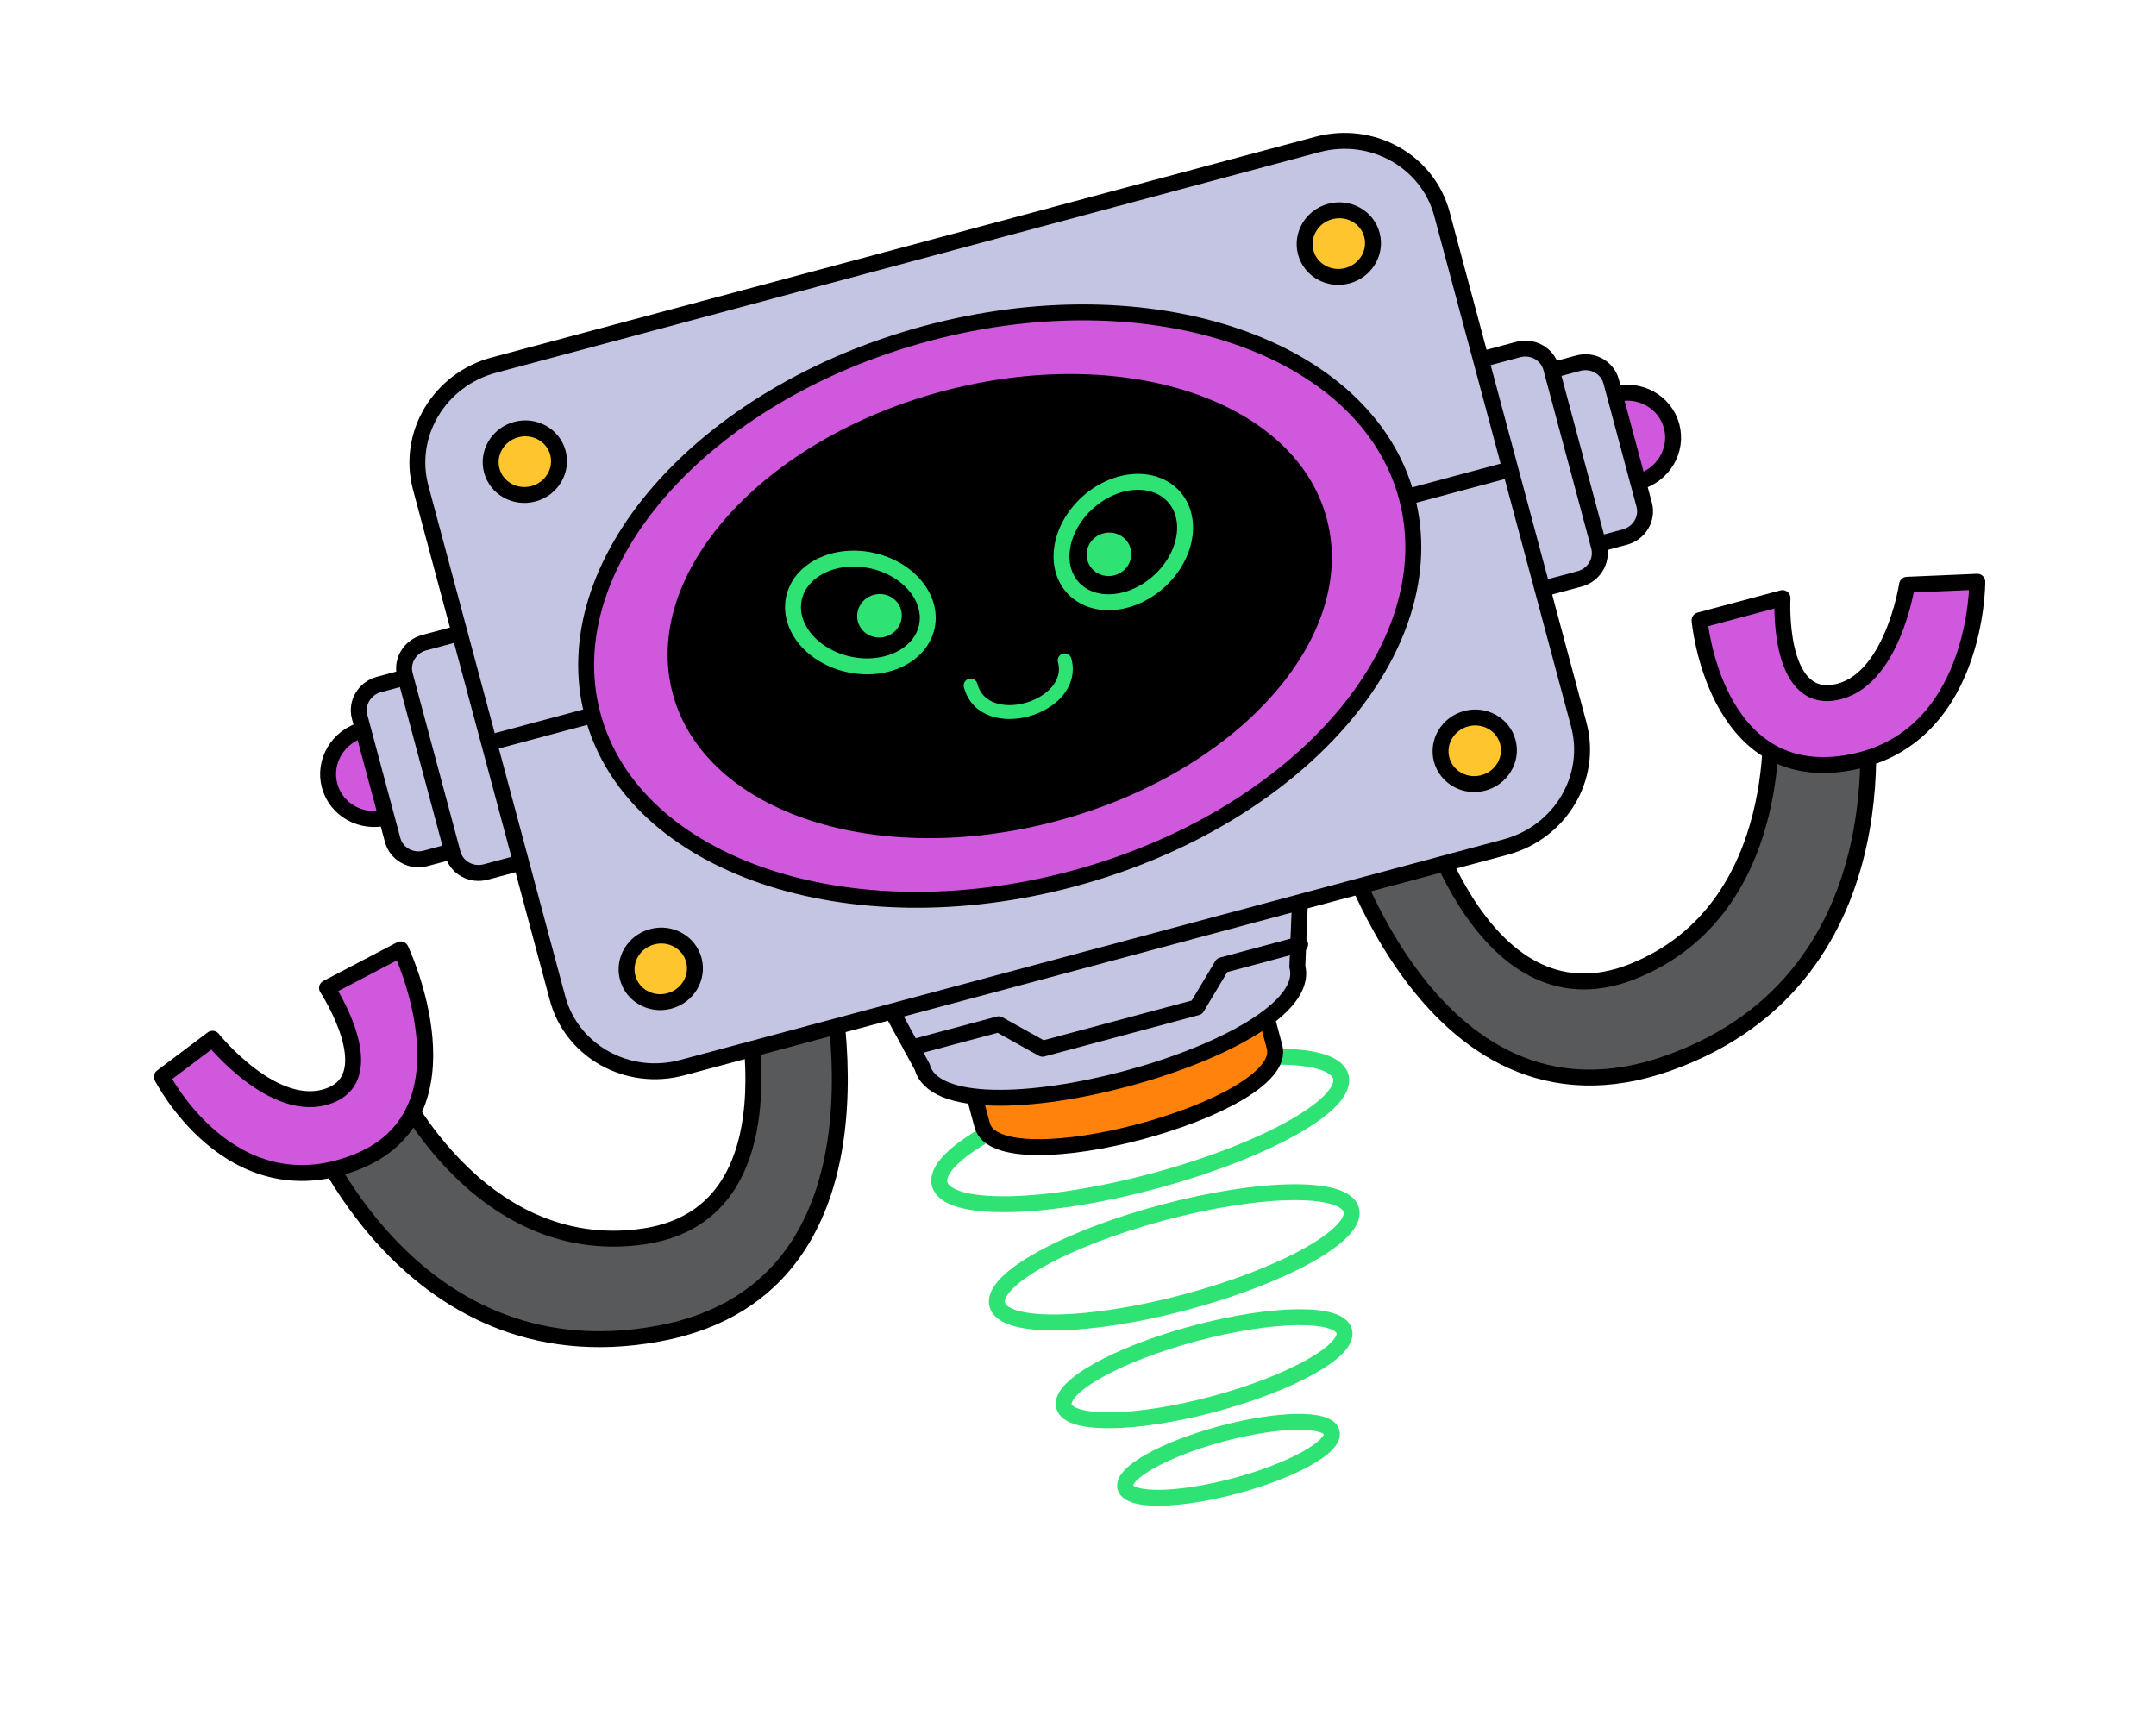 <svg width="220" height="177" viewBox="0 0 220 177" fill="none" xmlns="http://www.w3.org/2000/svg">
<path d="M117.736 120.534C129.037 117.506 137.58 112.739 136.816 109.888C136.052 107.037 126.271 107.18 114.969 110.208C103.667 113.237 95.125 118.003 95.889 120.854C96.653 123.706 106.434 123.562 117.736 120.534Z" stroke="#2EE374" stroke-width="1.624" stroke-linecap="round" stroke-linejoin="round"/>
<path d="M121.042 132.875C131.018 130.202 138.558 125.996 137.884 123.479C137.21 120.963 128.576 121.09 118.601 123.763C108.625 126.436 101.085 130.642 101.759 133.159C102.434 135.675 111.067 135.548 121.042 132.875Z" stroke="#2EE374" stroke-width="1.624" stroke-linecap="round" stroke-linejoin="round"/>
<path d="M123.835 143.297C131.731 141.181 137.7 137.851 137.167 135.86C136.633 133.868 129.799 133.969 121.902 136.085C114.006 138.201 108.037 141.53 108.57 143.522C109.104 145.513 115.938 145.412 123.835 143.297Z" stroke="#2EE374" stroke-width="1.624" stroke-linecap="round" stroke-linejoin="round"/>
<path d="M126.07 151.64C131.886 150.082 136.281 147.63 135.888 146.163C135.495 144.697 130.462 144.771 124.647 146.329C118.832 147.887 114.437 150.34 114.83 151.806C115.223 153.273 120.255 153.198 126.07 151.64Z" stroke="#2EE374" stroke-width="1.624" stroke-linecap="round" stroke-linejoin="round"/>
<path d="M130.057 106.847C131.717 113.041 101.886 121.034 100.226 114.84L94.256 92.56L124.087 84.567L130.057 106.847Z" fill="#FF820C" stroke="black" stroke-width="1.624" stroke-linecap="round" stroke-linejoin="round"/>
<path d="M132.376 98.634C134.636 107.068 96.367 117.323 94.106 108.888L92.418 105.793L87.788 97.313L132.921 85.22L132.381 98.632L132.376 98.634Z" fill="#C4C4E3" stroke="black" stroke-width="1.624" stroke-linecap="round" stroke-linejoin="round"/>
<path d="M144.487 80.027C144.487 80.027 150.615 105.576 166.653 99.124C182.689 92.667 180.629 72.165 180.629 72.165L190.199 70.743C190.199 70.743 195.372 99.537 170.264 108.487C145.155 117.436 136.038 83.095 136.038 83.095L144.485 80.022L144.487 80.027Z" fill="#58595B" stroke="black" stroke-width="1.624" stroke-linecap="round" stroke-linejoin="round"/>
<path d="M201.765 59.371C201.765 59.371 201.851 75.713 188.374 77.885C174.897 80.058 173.424 63.305 173.424 63.305L181.887 61.037C181.887 61.037 181.281 71.667 187.185 70.674C193.089 69.681 194.596 59.679 194.596 59.679L201.765 59.371Z" fill="#CF58DD" stroke="black" stroke-width="1.624" stroke-linecap="round" stroke-linejoin="round"/>
<path d="M75.255 98.578C75.255 98.578 82.722 123.768 65.607 126.199C48.492 128.63 40.024 109.84 40.024 109.84L31.025 113.393C31.025 113.393 40.941 140.917 67.161 136.113C93.38 131.309 84.105 97.01 84.105 97.01L75.253 98.573L75.255 98.578Z" fill="#58595B" stroke="black" stroke-width="1.624" stroke-linecap="round" stroke-linejoin="round"/>
<path d="M39.447 83.422C41.996 82.739 43.525 80.18 42.862 77.706C42.199 75.232 39.595 73.78 37.046 74.463C34.497 75.146 32.968 77.705 33.631 80.179C34.294 82.653 36.898 84.105 39.447 83.422Z" fill="#CF58DD" stroke="black" stroke-width="1.624" stroke-linecap="round" stroke-linejoin="round"/>
<path d="M45.908 67.917L38.67 69.856C37.197 70.251 36.314 71.73 36.697 73.159L40.065 85.73C40.448 87.159 41.953 87.998 43.425 87.604L50.663 85.664C52.136 85.27 53.019 83.791 52.636 82.361L49.268 69.791C48.885 68.361 47.38 67.522 45.908 67.917Z" fill="#C4C4E3" stroke="black" stroke-width="1.624" stroke-linecap="round" stroke-linejoin="round"/>
<path d="M50.523 63.649L43.295 65.586C41.82 65.981 40.935 67.463 41.319 68.895L46.201 87.116C46.585 88.548 48.092 89.389 49.567 88.993L56.795 87.056C58.271 86.661 59.156 85.18 58.772 83.747L53.89 65.527C53.506 64.095 51.999 63.254 50.523 63.649Z" fill="#C4C4E3" stroke="black" stroke-width="1.624" stroke-linecap="round" stroke-linejoin="round"/>
<path d="M167.157 49.203C169.706 48.52 171.235 45.96 170.572 43.486C169.909 41.012 167.305 39.56 164.756 40.243C162.207 40.926 160.678 43.485 161.341 45.959C162.004 48.434 164.608 49.886 167.157 49.203Z" fill="#CF58DD" stroke="black" stroke-width="1.624" stroke-linecap="round" stroke-linejoin="round"/>
<path d="M158.564 56.752L165.802 54.812C167.275 54.418 168.158 52.939 167.775 51.509L164.407 38.939C164.024 37.509 162.519 36.67 161.046 37.065L153.809 39.004C152.336 39.399 151.452 40.878 151.835 42.307L155.204 54.878C155.587 56.307 157.091 57.146 158.564 56.752Z" fill="#C4C4E3" stroke="black" stroke-width="1.624" stroke-linecap="round" stroke-linejoin="round"/>
<path d="M153.954 61.018L161.182 59.081C162.657 58.685 163.542 57.204 163.158 55.772L158.276 37.551C157.892 36.119 156.385 35.278 154.91 35.674L147.682 37.61C146.206 38.006 145.321 39.487 145.705 40.92L150.587 59.14C150.971 60.572 152.478 61.413 153.954 61.018Z" fill="#C4C4E3" stroke="black" stroke-width="1.624" stroke-linecap="round" stroke-linejoin="round"/>
<path d="M134.42 14.746L50.392 37.261C44.819 38.754 41.476 44.35 42.925 49.76L56.889 101.871C58.338 107.281 64.031 110.456 69.605 108.963L153.632 86.448C159.206 84.954 162.549 79.358 161.099 73.948L147.136 21.837C145.686 16.427 139.993 13.252 134.42 14.746Z" fill="#C4C4E3" stroke="black" stroke-width="1.624" stroke-linecap="round" stroke-linejoin="round"/>
<path d="M50.818 75.574L154.02 47.921" stroke="black" stroke-width="1.624" stroke-linecap="round" stroke-linejoin="round"/>
<path d="M109.469 89.682C132.406 83.535 147.662 66.096 143.545 50.728C139.427 35.361 117.495 27.886 94.557 34.032C71.62 40.178 56.364 57.618 60.481 72.985C64.599 88.352 86.531 95.828 109.469 89.682Z" fill="#CF58DD" stroke="black" stroke-width="1.624" stroke-linecap="round" stroke-linejoin="round"/>
<path d="M107.675 82.99C125.67 78.169 137.722 64.798 134.595 53.126C131.467 41.455 114.344 35.901 96.35 40.723C78.356 45.544 66.303 58.915 69.431 70.587C72.558 82.259 89.681 87.812 107.675 82.99Z" fill="black" stroke="black" stroke-width="1.624" stroke-linecap="round" stroke-linejoin="round"/>
<path d="M137.492 28.138C139.356 27.638 140.474 25.767 139.989 23.957C139.504 22.148 137.6 21.086 135.736 21.585C133.872 22.085 132.754 23.956 133.238 25.766C133.723 27.575 135.627 28.637 137.492 28.138Z" fill="#FFC52F" stroke="black" stroke-width="1.624" stroke-linecap="round" stroke-linejoin="round"/>
<path d="M151.361 79.9C153.225 79.4 154.343 77.528 153.859 75.719C153.374 73.909 151.469 72.848 149.605 73.347C147.741 73.847 146.623 75.718 147.108 77.528C147.593 79.337 149.497 80.399 151.361 79.9Z" fill="#FFC52F" stroke="black" stroke-width="1.624" stroke-linecap="round" stroke-linejoin="round"/>
<path d="M54.433 50.393C56.297 49.894 57.415 48.022 56.93 46.212C56.445 44.403 54.541 43.341 52.677 43.84C50.813 44.34 49.695 46.212 50.18 48.021C50.664 49.831 52.569 50.893 54.433 50.393Z" fill="#FFC52F" stroke="black" stroke-width="1.624" stroke-linecap="round" stroke-linejoin="round"/>
<path d="M68.302 102.156C70.167 101.656 71.285 99.784 70.8 97.975C70.315 96.165 68.411 95.103 66.547 95.603C64.683 96.102 63.564 97.974 64.049 99.784C64.534 101.593 66.438 102.655 68.302 102.156Z" fill="#FFC52F" stroke="black" stroke-width="1.624" stroke-linecap="round" stroke-linejoin="round"/>
<path d="M99.045 69.967C100.413 75.072 109.937 72.239 108.639 67.396" stroke="#2EE374" stroke-width="1.417" stroke-linecap="round" stroke-linejoin="round"/>
<path d="M16.519 109.898C16.519 109.898 23.419 123.524 36.176 118.667C48.934 113.81 40.889 96.893 40.889 96.893L33.37 100.832C33.37 100.832 39.21 109.736 33.6 111.827C27.996 113.918 21.685 106.011 21.685 106.011L16.519 109.898Z" fill="#CF58DD" stroke="black" stroke-width="1.624" stroke-linecap="round" stroke-linejoin="round"/>
<path d="M93.034 106.913L101.905 104.536L106.382 107.032L122.131 102.812L124.702 98.51L132.667 96.375" stroke="black" stroke-width="1.624" stroke-linecap="round" stroke-linejoin="round"/>
<path d="M118.511 59.11C121.251 56.44 121.731 52.578 119.583 50.485C117.435 48.392 113.472 48.86 110.732 51.531C107.992 54.201 107.513 58.063 109.661 60.156C111.809 62.249 115.771 61.781 118.511 59.11Z" stroke="#2EE374" stroke-width="1.624" stroke-linecap="round" stroke-linejoin="round"/>
<path d="M94.509 64.217C95.323 61.33 92.976 58.226 89.268 57.283C85.56 56.34 81.894 57.916 81.08 60.802C80.267 63.689 82.613 66.793 86.321 67.736C90.029 68.679 93.695 67.104 94.509 64.217Z" stroke="#2EE374" stroke-width="1.624" stroke-linecap="round" stroke-linejoin="round"/>
<path d="M90.317 64.985C91.534 64.659 92.264 63.437 91.947 62.255C91.631 61.073 90.387 60.38 89.17 60.706C87.953 61.032 87.222 62.255 87.539 63.436C87.856 64.618 89.099 65.311 90.317 64.985Z" fill="#2EE374"/>
<path d="M113.732 58.711C114.949 58.385 115.679 57.163 115.363 55.981C115.046 54.799 113.802 54.106 112.585 54.432C111.368 54.758 110.638 55.981 110.954 57.162C111.271 58.344 112.514 59.038 113.732 58.711Z" fill="#2EE374"/>
</svg>
